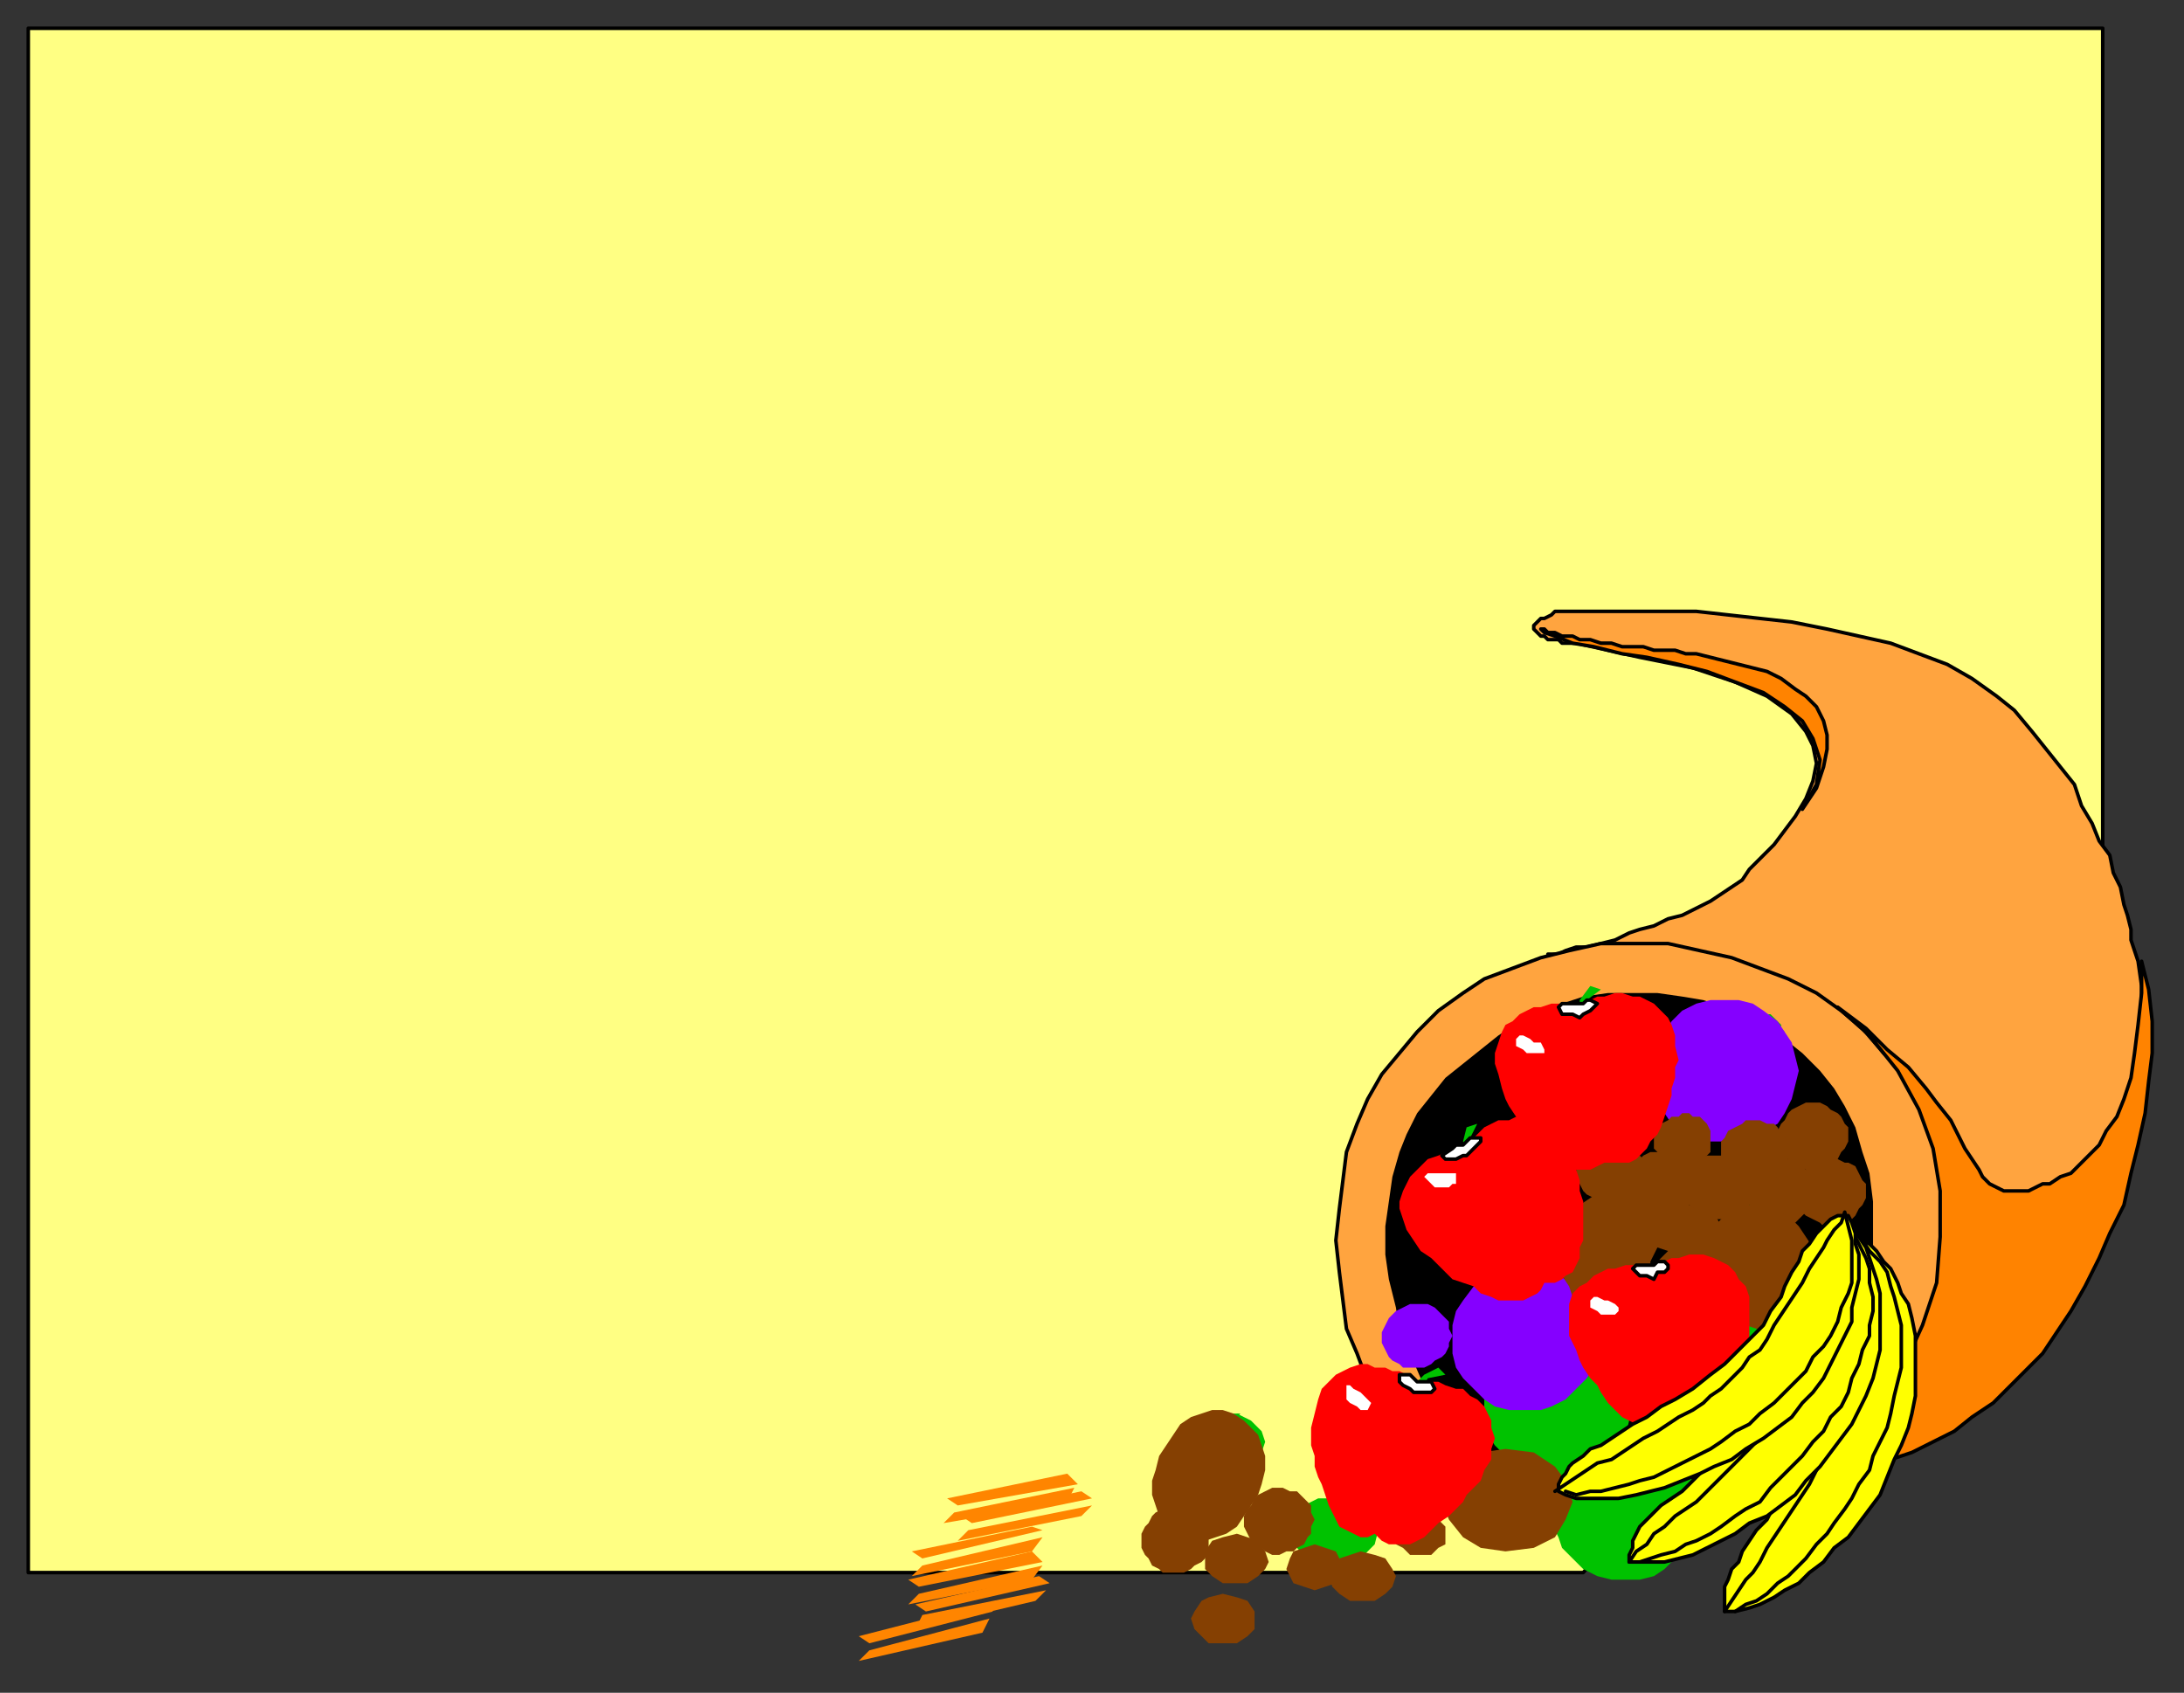 <?xml version="1.0" encoding="UTF-8" standalone="no"?>
<svg
   xmlns:dc="http://purl.org/dc/elements/1.1/"
   xmlns:cc="http://creativecommons.org/ns#"
   xmlns:rdf="http://www.w3.org/1999/02/22-rdf-syntax-ns#"
   xmlns:svg="http://www.w3.org/2000/svg"
   xmlns="http://www.w3.org/2000/svg"
   xmlns:sodipodi="http://sodipodi.sourceforge.net/DTD/sodipodi-0.dtd"
   xmlns:inkscape="http://www.inkscape.org/namespaces/inkscape"
   version="1.0"
   width="163.512mm"
   height="126.735mm"
   id="svg311"
   sodipodi:docname="BCKLC055.WMF">
  <rect width="100%" height="100%" fill="#333333" stroke="none"/>
  <sodipodi:namedview
     pagecolor="#ffffff"
     bordercolor="#666666"
     borderopacity="1"
     objecttolerance="10"
     gridtolerance="10"
     guidetolerance="10"
     inkscape:pageopacity="0"
     inkscape:pageshadow="2"
     inkscape:window-width="640"
     inkscape:window-height="480"
     id="namedview313" />
  <defs
     id="defs3">
    <pattern
       id="WMFhbasepattern"
       patternUnits="userSpaceOnUse"
       width="6"
       height="6"
       x="0"
       y="0" />
  </defs>
  <path
     style="fill:#ffff83;fill-rule:evenodd;fill-opacity:1;stroke:#000000;stroke-width:1px;stroke-linecap:round;stroke-linejoin:round;stroke-miterlimit:4;stroke-dasharray:none;stroke-opacity:1;"
     d="  M 8,8   L 595,8   L 595,277   L 448,445   L 301,445   L 8,445   L 8,8  z "
     id="path5" />
  <path
     style="fill:#ffa43f;fill-rule:evenodd;fill-opacity:1;stroke:#000000;stroke-width:1px;stroke-linecap:round;stroke-linejoin:round;stroke-miterlimit:4;stroke-dasharray:none;stroke-opacity:1;"
     d="  M 554,383   L 561,377   L 567,371   L 573,365   L 579,358   L 583,352   L 588,344   L 592,338   L 595,330   L 599,323   L 601,316   L 603,308   L 605,301   L 606,294   L 606,286   L 606,279   L 605,272   L 604,269   L 603,266   L 603,263   L 602,259   L 601,256   L 600,251   L 598,247   L 597,242   L 594,238   L 592,233   L 589,228   L 587,222   L 583,217   L 579,212   L 575,207   L 570,201   L 565,197   L 558,192   L 551,188   L 543,185   L 535,182   L 526,180   L 517,178   L 507,176   L 498,175   L 489,174   L 480,173   L 471,173   L 463,173   L 456,173   L 449,173   L 443,173   L 441,173   L 440,173   L 439,174   L 437,175   L 436,175   L 435,176   L 434,177   L 434,178   L 435,179   L 436,180   L 437,180   L 438,181   L 440,181   L 441,181   L 442,182   L 444,182   L 446,182   L 464,186   L 479,189   L 491,193   L 500,197   L 507,202   L 511,207   L 513,211   L 514,216   L 513,221   L 511,226   L 508,231   L 505,235   L 502,239   L 498,243   L 495,246   L 493,249   L 490,251   L 487,253   L 484,255   L 480,257   L 476,259   L 472,260   L 468,262   L 464,263   L 461,264   L 457,266   L 453,267   L 449,268   L 446,268   L 443,269   L 441,270   L 438,270   L 554,383  z "
     id="path7" />
  <path
     style="fill:#ffa43f;fill-rule:evenodd;fill-opacity:1;stroke:#000000;stroke-width:1px;stroke-linecap:round;stroke-linejoin:round;stroke-miterlimit:4;stroke-dasharray:none;stroke-opacity:1;"
     d="  M 463,434   L 472,434   L 481,432   L 490,430   L 498,428   L 506,424   L 514,420   L 521,415   L 527,410   L 533,404   L 539,397   L 543,390   L 547,383   L 550,376   L 553,367   L 554,359   L 554,350   L 554,342   L 553,334   L 550,326   L 547,318   L 543,311   L 539,304   L 533,298   L 527,291   L 521,286   L 514,281   L 506,277   L 498,274   L 490,271   L 481,269   L 472,267   L 463,267   L 453,267   L 444,269   L 436,271   L 428,274   L 420,277   L 414,281   L 407,286   L 401,292   L 396,298   L 391,304   L 387,311   L 384,318   L 381,326   L 380,334   L 379,342   L 378,351   L 379,360   L 380,368   L 381,376   L 384,383   L 387,391   L 391,397   L 396,404   L 401,410   L 407,415   L 414,420   L 420,424   L 428,428   L 436,431   L 444,432   L 453,434   L 463,434  z "
     id="path9" />
  <path
     style="fill:#ff8300;fill-rule:evenodd;fill-opacity:1;stroke:#000000;stroke-width:1px;stroke-linecap:round;stroke-linejoin:round;stroke-miterlimit:4;stroke-dasharray:none;stroke-opacity:1;"
     d="  M 520,285   L 529,293   L 537,303   L 543,314   L 547,325   L 549,337   L 549,350   L 548,363   L 544,375   L 539,386   L 532,398   L 523,407   L 513,416   L 501,423   L 487,429   L 471,432   L 454,433   L 455,433   L 457,432   L 459,432   L 460,431   L 462,431   L 463,430   L 464,430   L 466,429   L 474,428   L 481,427   L 488,426   L 495,425   L 502,423   L 508,422   L 515,420   L 522,418   L 528,416   L 535,413   L 541,411   L 547,408   L 553,405   L 558,401   L 564,397   L 568,393   L 573,388   L 578,383   L 582,377   L 586,371   L 590,364   L 594,356   L 597,349   L 601,341   L 603,332   L 605,324   L 607,315   L 608,306   L 609,298   L 609,289   L 608,280   L 606,272   L 606,281   L 605,290   L 604,298   L 603,305   L 601,311   L 599,316   L 596,320   L 594,324   L 591,327   L 588,330   L 586,332   L 583,333   L 580,335   L 578,335   L 576,336   L 574,337   L 570,337   L 567,337   L 565,336   L 563,335   L 561,333   L 560,331   L 558,328   L 556,325   L 554,321   L 552,317   L 548,312   L 545,308   L 540,302   L 534,297   L 528,291   L 520,285  z "
     id="path11" />
  <path
     style="fill:#ff8300;fill-rule:evenodd;fill-opacity:1;stroke:#000000;stroke-width:1px;stroke-linecap:round;stroke-linejoin:round;stroke-miterlimit:4;stroke-dasharray:none;stroke-opacity:1;"
     d="  M 436,178   L 437,179   L 440,180   L 445,182   L 451,183   L 459,185   L 466,186   L 475,188   L 483,190   L 491,193   L 499,196   L 505,200   L 510,204   L 513,209   L 515,215   L 514,222   L 510,229   L 514,223   L 516,217   L 517,212   L 517,208   L 516,204   L 514,200   L 511,197   L 508,195   L 504,192   L 500,190   L 496,189   L 492,188   L 488,187   L 484,186   L 480,185   L 477,185   L 474,184   L 471,184   L 468,184   L 465,183   L 462,183   L 459,183   L 456,182   L 453,182   L 450,181   L 447,181   L 445,180   L 442,180   L 440,179   L 438,179   L 437,178   L 436,178  z "
     id="path13" />
  <path
     style="fill:#000000;fill-rule:evenodd;fill-opacity:1;stroke:none;"
     d="  M 461,423   L 454,422   L 447,421   L 440,419   L 433,417   L 427,414   L 421,410   L 415,406   L 410,401   L 406,395   L 402,390   L 399,383   L 396,377   L 395,370   L 393,362   L 392,355   L 392,347   L 393,340   L 394,333   L 396,326   L 398,321   L 401,315   L 405,310   L 409,305   L 414,301   L 419,297   L 424,293   L 430,289   L 435,286   L 442,284   L 448,282   L 455,281   L 462,281   L 469,281   L 476,282   L 482,283   L 488,285   L 495,288   L 500,291   L 505,294   L 510,298   L 515,303   L 519,308   L 522,313   L 525,319   L 527,326   L 529,332   L 530,340   L 530,347   L 530,355   L 529,362   L 527,369   L 525,376   L 522,383   L 519,389   L 515,395   L 510,400   L 505,405   L 500,410   L 494,413   L 488,417   L 482,419   L 475,421   L 468,422   L 461,423  z "
     id="path15" />
  <path
     style="fill:none;stroke:none;"
     d="  M 574,203   L 576,205   L 578,207   L 580,210   L 581,213   L 583,216   L 584,219   L 586,222   L 587,226   L 588,229   L 589,233   L 589,236   L 590,240   L 590,244   L 590,248   L 590,252   L 590,256   L 589,260   L 589,264   L 587,268   L 586,272   L 585,276   L 583,280   L 581,284   L 578,288   L 575,292   L 572,295   L 569,299   L 565,302   L 561,306   L 556,309   L 551,312   L 546,315  "
     id="path17" />
  <path
     style="fill:none;stroke:none;"
     d="  M 586,218   L 587,220   L 589,223   L 590,226   L 592,229   L 594,233   L 595,236   L 596,240   L 598,244   L 599,247   L 600,251   L 601,256   L 601,260   L 602,264   L 602,268   L 602,273   L 602,277   L 601,282   L 600,286   L 599,291   L 598,296   L 596,300   L 594,304   L 592,309   L 589,313   L 586,318   L 583,322   L 579,326   L 575,330   L 570,334   L 565,338   L 560,342   L 553,345  "
     id="path19" />
  <path
     style="fill:none;stroke:none;"
     d="  M 459,264   L 464,263   L 469,262   L 474,261   L 479,260   L 484,260   L 489,260   L 494,260   L 499,260   L 505,260   L 510,261   L 516,261   L 522,262   L 527,264   L 534,265   L 540,267   L 546,269   L 552,271   L 559,274   L 565,278   L 570,282   L 576,286   L 581,291   L 585,296   L 589,301   L 593,306   L 595,312   L 598,318   L 599,324   L 600,331   L 600,337   L 598,343   L 596,350  "
     id="path21" />
  <path
     style="fill:none;stroke:none;"
     d="  M 531,293   L 535,292   L 539,291   L 542,289   L 546,286   L 549,284   L 552,281   L 556,278   L 559,275   L 562,271   L 564,267   L 567,263   L 569,260   L 571,255   L 573,251   L 574,247   L 575,242   L 576,238   L 576,233   L 576,229   L 575,224   L 574,219   L 572,215   L 570,211   L 568,206   L 565,202   L 561,198   L 556,194   L 551,191   L 546,187   L 539,184   L 532,180   L 524,178  "
     id="path23" />
  <path
     style="fill:none;stroke:none;"
     d="  M 509,230   L 512,226   L 515,223   L 519,219   L 523,216   L 528,213   L 533,210   L 539,208   L 545,206   L 551,205   L 557,205   L 563,205   L 568,206   L 573,207   L 577,209   L 581,211   L 583,213  "
     id="path25" />
  <path
     style="fill:none;stroke:none;"
     d="  M 499,243   L 500,241   L 502,239   L 504,238   L 506,236   L 508,234   L 511,233   L 514,231   L 518,229   L 521,228   L 524,227   L 528,226   L 532,225   L 537,224   L 541,223   L 546,223   L 551,222   L 555,222   L 560,222   L 564,222   L 568,223   L 572,223   L 576,224   L 580,225   L 583,226   L 586,227   L 588,228   L 590,230   L 592,231   L 594,233   L 595,235   L 597,237   L 597,238  "
     id="path27" />
  <path
     style="fill:none;stroke:none;"
     d="  M 485,267   L 489,266   L 494,264   L 498,262   L 503,260   L 506,257   L 510,254   L 513,251   L 516,247   L 518,244   L 520,240   L 522,236   L 523,233   L 524,228   L 524,224   L 525,220   L 524,216   L 524,212   L 523,208   L 522,204   L 520,201   L 518,198   L 515,196   L 512,193   L 508,191   L 503,189   L 498,187   L 492,186   L 485,185   L 478,184   L 469,183   L 460,182   L 450,181  "
     id="path29" />
  <path
     style="fill:none;stroke:none;"
     d="  M 436,176   L 441,175   L 446,174   L 450,174   L 454,174   L 458,174   L 462,174   L 466,175   L 471,175   L 475,175   L 480,176   L 485,176   L 490,177   L 495,178   L 500,179   L 504,180   L 509,182   L 514,183   L 519,185   L 523,186   L 527,188   L 531,190   L 535,192   L 538,195   L 541,197   L 544,199   L 546,202   L 548,205   L 550,208   L 551,211   L 551,215   L 551,218   L 551,221   L 551,224   L 551,227   L 551,230   L 551,233   L 550,238   L 549,243   L 547,248   L 545,253   L 543,257   L 540,260   L 537,264   L 533,267   L 529,270   L 525,272   L 521,274   L 516,276   L 511,278  "
     id="path31" />
  <path
     style="fill:none;stroke:none;"
     d="  M 594,232   L 596,236   L 598,239   L 599,243   L 601,247   L 602,251   L 603,256   L 604,260   L 605,265   L 605,269   L 606,274   L 606,279   L 606,284   L 606,288   L 605,293   L 604,298   L 603,303   L 602,308   L 600,313   L 599,318   L 597,322   L 594,327   L 592,332   L 589,336   L 586,341   L 583,345   L 579,349   L 575,353   L 571,357   L 566,361   L 561,364   L 556,367   L 551,370  "
     id="path33" />
  <path
     style="fill:none;stroke:none;"
     d="  M 476,258   L 480,257   L 485,256   L 490,255   L 496,255   L 501,254   L 507,254   L 512,254   L 518,254   L 524,255   L 530,255   L 536,256   L 542,257   L 547,259   L 553,260   L 558,262   L 564,265   L 569,268   L 574,271   L 579,275   L 583,279   L 588,283   L 592,287   L 595,292   L 598,297   L 601,302   L 603,307   L 604,312   L 605,317   L 605,322   L 604,326  "
     id="path35" />
  <path
     style="fill:none;stroke:none;"
     d="  M 470,265   L 477,265   L 483,265   L 490,265   L 496,266   L 502,266   L 508,267   L 514,269   L 520,270   L 525,271   L 531,273   L 536,275   L 542,278   L 547,280   L 552,283   L 558,286   L 563,290   L 568,295   L 572,300   L 576,305   L 580,310   L 584,316   L 587,323   L 589,329   L 590,336   L 591,342   L 592,349   L 591,355   L 589,362   L 587,368   L 583,373  "
     id="path37" />
  <path
     style="fill:none;stroke:none;"
     d="  M 486,269   L 493,269   L 500,270   L 507,271   L 514,273   L 520,275   L 527,277   L 533,279   L 539,282   L 544,285   L 549,288   L 554,292   L 558,297   L 562,301   L 566,306   L 570,312   L 573,318   L 576,324   L 579,330   L 581,336   L 582,343   L 583,349   L 583,356   L 583,362   L 581,369   L 579,375   L 576,382   L 572,388  "
     id="path39" />
  <path
     style="fill:none;stroke:none;"
     d="  M 495,271   L 502,272   L 509,273   L 516,275   L 522,277   L 528,280   L 534,283   L 540,286   L 545,291   L 551,296   L 555,301   L 559,307   L 563,313   L 566,319   L 569,326   L 571,333   L 572,340   L 573,347   L 573,354   L 573,362   L 571,369   L 569,376   L 566,383   L 563,390   L 558,397   L 552,404  "
     id="path41" />
  <path
     style="fill:none;stroke:none;"
     d="  M 534,413   L 539,410   L 544,406   L 548,401   L 552,396   L 555,390   L 558,383   L 560,377   L 561,369   L 562,362   L 563,355   L 563,347   L 562,340   L 561,333   L 560,327   L 557,321   L 555,315   L 551,309   L 548,304   L 543,300   L 539,295   L 534,291   L 529,286   L 524,283   L 518,280   L 512,277   L 505,274   L 499,272  "
     id="path43" />
  <path
     style="fill:none;stroke:none;"
     d="  M 608,287   L 608,291   L 608,295   L 608,298   L 608,302   L 607,305   L 607,309   L 606,313   L 605,317   L 604,321   L 602,324   L 601,328   L 599,332   L 598,335   L 596,339   L 593,343   L 591,346   L 589,350   L 586,353   L 584,357   L 581,360   L 578,364   L 575,367   L 572,370   L 569,373   L 565,376   L 562,379   L 558,382   L 554,384   L 550,387   L 546,390   L 542,392   L 538,394  "
     id="path45" />
  <path
     style="fill:none;stroke:none;"
     d="  M 608,293   L 608,297   L 608,301   L 608,304   L 608,308   L 607,312   L 606,316   L 605,320   L 604,324   L 602,328   L 600,333   L 598,337   L 596,341   L 594,345   L 591,349   L 589,354   L 586,358   L 583,362   L 580,366   L 577,369   L 574,373   L 570,377   L 567,380   L 563,384   L 559,387   L 555,390   L 551,393   L 548,396   L 544,399   L 539,401   L 535,403   L 531,405   L 526,407  "
     id="path47" />
  <path
     style="fill:none;stroke:none;"
     d="  M 601,336   L 599,343   L 596,349   L 592,355   L 588,361   L 584,367   L 580,373   L 575,378   L 570,383   L 564,388   L 558,393   L 552,397   L 545,402   L 538,405   L 531,409   L 523,413   L 515,416  "
     id="path49" />
  <path
     style="fill:none;stroke:none;"
     d="  M 490,251   L 493,249   L 496,247   L 499,245   L 502,244   L 505,242   L 508,241   L 511,240   L 514,239   L 518,238   L 521,238   L 525,237   L 529,237   L 534,236   L 538,236   L 543,236   L 549,236   L 554,237   L 560,238   L 565,239   L 570,240   L 575,241   L 580,243   L 584,245   L 588,247   L 591,249   L 595,251   L 597,253   L 600,255   L 602,258   L 603,260   L 604,262   L 605,265  "
     id="path51" />
  <path
     style="fill:none;stroke:none;"
     d="  M 479,257   L 482,256   L 485,254   L 488,253   L 492,252   L 496,250   L 501,249   L 505,248   L 510,247   L 515,247   L 520,246   L 525,246   L 530,246   L 536,246   L 542,246   L 547,247   L 553,248   L 559,250   L 565,252   L 570,254   L 576,256   L 580,259   L 585,262   L 589,265   L 593,268   L 597,272   L 600,275   L 603,279   L 605,282   L 607,285   L 608,289   L 608,292   L 609,295  "
     id="path53" />
  <path
     style="fill:none;stroke:none;"
     d="  M 448,171   L 448,171   L 448,172   L 447,172   L 447,173   L 447,173   L 446,174   L 446,175   L 446,175   L 445,176   L 445,177   L 445,177   L 445,178   L 445,178   L 445,178   L 445,179   L 445,180   L 445,180  "
     id="path55" />
  <path
     style="fill:none;stroke:none;"
     d="  M 459,171   L 458,172   L 457,173   L 457,175   L 456,176   L 456,178   L 455,179   L 455,181   L 455,182  "
     id="path57" />
  <path
     style="fill:none;stroke:none;"
     d="  M 469,171   L 468,173   L 467,174   L 467,176   L 466,177   L 466,179   L 465,181   L 465,182   L 465,184  "
     id="path59" />
  <path
     style="fill:none;stroke:none;"
     d="  M 481,172   L 479,173   L 478,174   L 477,176   L 476,178   L 475,180   L 474,182   L 474,184   L 475,186  "
     id="path61" />
  <path
     style="fill:none;stroke:none;"
     d="  M 484,189   L 484,188   L 484,187   L 484,186   L 484,185   L 484,183   L 485,182   L 485,181   L 486,179   L 486,178   L 487,177   L 488,176   L 488,175   L 490,173   L 491,173   L 492,173  "
     id="path63" />
  <path
     style="fill:none;stroke:none;"
     d="  M 495,193   L 495,191   L 495,190   L 495,189   L 495,187   L 496,185   L 497,184   L 498,182   L 499,181   L 500,179   L 501,178   L 502,177   L 504,176   L 505,175   L 506,175   L 508,175  "
     id="path65" />
  <path
     style="fill:none;stroke:none;"
     d="  M 506,199   L 506,197   L 505,195   L 505,193   L 506,191   L 506,189   L 507,187   L 509,186   L 510,184   L 512,182   L 514,181   L 515,180   L 517,179   L 519,178   L 521,178   L 523,178   L 524,178  "
     id="path67" />
  <path
     style="fill:none;stroke:none;"
     d="  M 513,207   L 513,204   L 514,201   L 514,198   L 515,196   L 517,194   L 519,192   L 521,190   L 524,188   L 526,186   L 529,185   L 531,184   L 534,183   L 537,183   L 539,183   L 542,183   L 544,184  "
     id="path69" />
  <path
     style="fill:none;stroke:none;"
     d="  M 515,217   L 515,214   L 516,211   L 518,208   L 520,205   L 523,203   L 526,200   L 529,198   L 534,196   L 538,194   L 542,192   L 546,191   L 551,191   L 555,191   L 559,192   L 563,193   L 566,195  "
     id="path71" />
  <path
     style="fill:none;stroke:none;"
     d="  M 443,284   L 442,284   L 442,283   L 442,283   L 442,282   L 441,282   L 441,281   L 441,281   L 441,280   L 440,280   L 440,279   L 440,279   L 440,278   L 440,277   L 439,277   L 439,276   L 439,276   L 439,275   L 439,275   L 439,274   L 439,273   L 439,273   L 439,272   L 439,272   L 439,271   L 439,271   L 439,270   L 439,270   L 439,269   L 439,269  "
     id="path73" />
  <path
     style="fill:none;stroke:none;"
     d="  M 453,282   L 453,282   L 452,281   L 452,281   L 452,280   L 451,280   L 451,279   L 451,279   L 451,278   L 451,278   L 451,277   L 450,277   L 450,276   L 450,275   L 450,275   L 450,274   L 450,274   L 450,273   L 450,272   L 450,272   L 450,271   L 450,271   L 450,270   L 451,269   L 451,269   L 451,268   L 451,268   L 451,267   L 452,267   L 452,267  "
     id="path75" />
  <path
     style="fill:none;stroke:none;"
     d="  M 465,282   L 464,281   L 464,281   L 463,280   L 463,280   L 463,279   L 463,279   L 463,278   L 463,278   L 463,277   L 463,276   L 463,276   L 463,275   L 463,274   L 463,274   L 463,273   L 463,273   L 463,272   L 463,271   L 463,271   L 464,270   L 464,270   L 464,269   L 464,269   L 465,268   L 465,268   L 465,267   L 465,267   L 466,266   L 467,266  "
     id="path77" />
  <path
     style="fill:none;stroke:none;"
     d="  M 393,301   L 393,301   L 393,302   L 393,302   L 393,303   L 394,303   L 394,304   L 394,304   L 395,305   L 395,305   L 395,306   L 396,306   L 396,307   L 397,307   L 397,307   L 398,308   L 398,308   L 399,308   L 400,309   L 400,309   L 401,309   L 401,310   L 402,310   L 402,310   L 403,310   L 403,310   L 404,311   L 404,311   L 405,311   L 405,311   L 406,310  "
     id="path79" />
  <path
     style="fill:none;stroke:none;"
     d="  M 403,288   L 403,289   L 403,290   L 403,290   L 403,291   L 403,291   L 404,292   L 404,292   L 404,293   L 404,294   L 405,294   L 405,295   L 405,295   L 406,296   L 406,296   L 407,297   L 407,297   L 408,298   L 408,298   L 409,299   L 409,299   L 410,300   L 410,300   L 411,300   L 411,300   L 412,301   L 412,301   L 413,301   L 413,301   L 414,301   L 414,301  "
     id="path81" />
  <path
     style="fill:none;stroke:none;"
     d="  M 414,280   L 414,281   L 414,281   L 414,282   L 414,282   L 415,283   L 415,283   L 415,284   L 415,284   L 416,285   L 416,285   L 416,286   L 417,287   L 417,287   L 417,288   L 418,288   L 418,289   L 419,289   L 419,290   L 420,290   L 420,291   L 420,291   L 421,292   L 421,292   L 422,293   L 422,293   L 422,293   L 423,293   L 424,294   L 424,294  "
     id="path83" />
  <path
     style="fill:none;stroke:none;"
     d="  M 428,273   L 427,273   L 427,274   L 427,274   L 427,275   L 427,275   L 427,276   L 427,276   L 427,277   L 428,277   L 428,278   L 428,279   L 428,279   L 428,280   L 429,280   L 429,281   L 429,281   L 430,282   L 430,283   L 430,283   L 431,284   L 431,284   L 431,285   L 432,285   L 432,286   L 432,286   L 433,286   L 433,287   L 434,288  "
     id="path85" />
  <path
     style="fill:none;stroke:none;"
     d="  M 387,311   L 387,312   L 387,312   L 387,313   L 387,314   L 388,314   L 388,315   L 388,315   L 389,315   L 389,316   L 390,316   L 390,317   L 391,317   L 391,317   L 392,318   L 392,318   L 393,318   L 393,319   L 394,319   L 395,319   L 395,319   L 396,319   L 396,319   L 397,319   L 398,319   L 398,319   L 399,319   L 399,319   L 400,319   L 400,319   L 400,319  "
     id="path87" />
  <path
     style="fill:none;stroke:none;"
     d="  M 383,321   L 383,322   L 383,322   L 383,323   L 384,323   L 384,324   L 384,324   L 385,324   L 385,325   L 386,325   L 386,326   L 387,326   L 387,326   L 388,326   L 388,327   L 389,327   L 389,327   L 390,327   L 390,327   L 391,327   L 392,327   L 392,327   L 393,327   L 393,327   L 394,327   L 394,327   L 395,327   L 395,327   L 396,327   L 396,327   L 397,326  "
     id="path89" />
  <path
     style="fill:none;stroke:none;"
     d="  M 380,331   L 380,333   L 381,333   L 381,333   L 381,334   L 382,335   L 382,335   L 383,335   L 383,335   L 384,335   L 384,336   L 385,336   L 386,336   L 386,336   L 387,336   L 387,336   L 388,336   L 389,336   L 389,336   L 390,336   L 390,336   L 391,336   L 391,336   L 392,336   L 392,336   L 393,336   L 393,335   L 394,335  "
     id="path91" />
  <path
     style="fill:none;stroke:none;"
     d="  M 379,341   L 379,342   L 379,342   L 380,343   L 380,343   L 381,343   L 381,344   L 382,344   L 382,344   L 383,344   L 383,344   L 384,344   L 384,344   L 385,345   L 385,345   L 386,345   L 386,345   L 387,345   L 387,344   L 388,344   L 388,344   L 389,344   L 390,344   L 390,344   L 391,344   L 391,344   L 392,344   L 392,343   L 393,343  "
     id="path93" />
  <path
     style="fill:none;stroke:none;"
     d="  M 378,351   L 379,352   L 379,352   L 380,353   L 380,353   L 381,353   L 381,353   L 382,353   L 382,353   L 383,353   L 383,353   L 384,353   L 384,353   L 385,353   L 385,353   L 386,353   L 387,353   L 387,353   L 388,353   L 388,353   L 389,352   L 389,352   L 390,352   L 391,352   L 391,352   L 392,352   L 392,352   L 393,351  "
     id="path95" />
  <path
     style="fill:none;stroke:none;"
     d="  M 379,361   L 380,361   L 380,361   L 381,361   L 381,361   L 382,361   L 382,361   L 382,361   L 383,361   L 383,361   L 384,361   L 385,361   L 385,361   L 386,361   L 386,361   L 387,361   L 387,361   L 388,361   L 388,361   L 389,361   L 389,361   L 390,361   L 390,361   L 391,361   L 391,361   L 392,360   L 392,360   L 393,360   L 393,360   L 394,360  "
     id="path97" />
  <path
     style="fill:none;stroke:none;"
     d="  M 524,314   L 524,313   L 525,313   L 525,312   L 526,312   L 526,311   L 527,311   L 527,311   L 528,310   L 529,310   L 529,309   L 530,309   L 531,309   L 531,308   L 532,308   L 533,308   L 533,308   L 534,307   L 535,307   L 535,307   L 536,307   L 537,306   L 537,306   L 538,306   L 538,306   L 539,306   L 539,306   L 540,305   L 540,305  "
     id="path99" />
  <path
     style="fill:none;stroke:none;"
     d="  M 529,325   L 530,325   L 531,325   L 531,325   L 532,325   L 533,324   L 533,324   L 534,324   L 535,324   L 535,324   L 536,324   L 537,323   L 537,323   L 538,323   L 539,323   L 540,323   L 540,322   L 541,322   L 542,322   L 542,322   L 543,322   L 543,321   L 544,321   L 545,321   L 545,321   L 546,321   L 546,320   L 547,320   L 547,320   L 547,320   L 548,320  "
     id="path101" />
  <path
     style="fill:none;stroke:none;"
     d="  M 531,337   L 533,337   L 533,337   L 534,337   L 535,337   L 535,337   L 536,337   L 536,337   L 537,337   L 538,337   L 539,337   L 539,337   L 540,337   L 541,337   L 541,337   L 542,337   L 543,337   L 543,336   L 544,336   L 545,336   L 545,336   L 546,336   L 547,336   L 547,335   L 548,335   L 549,335   L 550,335   L 550,335   L 551,334   L 551,334   L 552,334   L 553,333  "
     id="path103" />
  <path
     style="fill:none;stroke:none;"
     d="  M 532,350   L 533,351   L 534,351   L 534,351   L 535,351   L 535,352   L 536,352   L 537,352   L 537,352   L 538,352   L 539,352   L 540,352   L 541,353   L 542,353   L 542,353   L 543,353   L 544,353   L 545,353   L 546,353   L 546,353   L 547,352   L 548,352   L 549,352   L 550,352   L 550,352   L 551,352   L 552,351   L 552,351   L 553,351   L 554,350   L 554,350  "
     id="path105" />
  <path
     style="fill:none;stroke:none;"
     d="  M 530,362   L 531,363   L 532,363   L 532,364   L 533,364   L 534,364   L 535,364   L 535,365   L 536,365   L 537,365   L 538,365   L 539,366   L 539,366   L 540,366   L 541,366   L 542,366   L 543,367   L 543,367   L 544,367   L 545,367   L 546,367   L 546,367   L 547,367   L 548,367   L 548,367   L 549,367   L 550,367   L 550,366   L 551,366   L 551,366   L 552,366   L 552,366  "
     id="path107" />
  <path
     style="fill:none;stroke:none;"
     d="  M 527,375   L 528,376   L 528,376   L 529,376   L 529,377   L 530,377   L 531,378   L 531,378   L 532,379   L 533,379   L 533,379   L 534,380   L 535,380   L 535,381   L 536,381   L 537,381   L 538,381   L 538,382   L 539,382   L 540,382   L 541,382   L 541,382   L 542,382   L 543,383   L 543,383   L 544,383   L 545,382   L 545,382   L 546,382   L 546,382   L 547,382  "
     id="path109" />
  <path
     style="fill:none;stroke:none;"
     d="  M 522,386   L 522,387   L 522,388   L 522,388   L 523,389   L 523,390   L 524,390   L 524,391   L 525,391   L 525,392   L 526,392   L 526,393   L 527,393   L 528,394   L 528,394   L 529,395   L 530,395   L 531,395   L 531,396   L 532,396   L 533,396   L 534,396   L 534,397   L 535,397   L 536,397   L 536,397   L 537,396   L 537,396   L 538,396   L 539,396   L 539,395  "
     id="path111" />
  <path
     style="fill:none;stroke:none;"
     d="  M 516,395   L 516,396   L 516,397   L 516,397   L 517,398   L 517,398   L 517,399   L 518,399   L 518,400   L 519,401   L 519,401   L 520,402   L 520,402   L 521,403   L 522,403   L 522,404   L 523,404   L 524,404   L 524,405   L 525,405   L 525,405   L 526,405   L 526,406   L 527,406   L 528,406   L 528,406   L 529,406   L 529,406   L 529,406   L 530,405  "
     id="path113" />
  <path
     style="fill:none;stroke:none;"
     d="  M 507,405   L 507,406   L 506,406   L 506,407   L 506,407   L 506,408   L 507,408   L 507,409   L 507,409   L 507,410   L 508,410   L 508,411   L 508,411   L 509,412   L 509,412   L 510,413   L 510,413   L 511,414   L 511,414   L 512,414   L 512,415   L 513,415   L 514,415   L 514,416   L 515,416   L 515,416   L 516,416   L 516,416   L 517,416   L 517,416   L 518,416  "
     id="path115" />
  <path
     style="fill:none;stroke:none;"
     d="  M 500,411   L 499,412   L 498,413   L 498,413   L 498,414   L 498,414   L 498,415   L 498,415   L 498,416   L 498,416   L 499,417   L 499,417   L 499,418   L 499,418   L 500,419   L 500,419   L 501,420   L 501,420   L 501,421   L 502,421   L 502,421   L 503,422   L 503,422   L 504,422   L 504,422   L 504,423   L 505,423   L 506,423   L 506,423  "
     id="path117" />
  <path
     style="fill:none;stroke:none;"
     d="  M 491,417   L 490,417   L 490,418   L 490,418   L 489,419   L 489,420   L 489,420   L 489,420   L 490,421   L 490,422   L 490,422   L 490,422   L 490,423   L 490,423   L 490,424   L 491,424   L 491,425   L 491,425   L 492,426   L 492,426   L 493,427   L 494,427   L 494,427   L 495,427  "
     id="path119" />
  <path
     style="fill:none;stroke:none;"
     d="  M 476,282   L 476,281   L 476,281   L 475,280   L 475,280   L 475,280   L 475,279   L 475,279   L 475,278   L 475,278   L 475,277   L 475,277   L 476,276   L 476,276   L 476,275   L 476,274   L 476,274   L 476,273   L 477,273   L 477,272   L 477,272   L 477,271   L 478,271   L 478,270   L 478,270   L 479,269   L 479,269   L 480,269   L 480,268   L 481,268  "
     id="path121" />
  <path
     style="fill:none;stroke:none;"
     d="  M 488,285   L 487,284   L 487,284   L 487,283   L 487,283   L 488,282   L 488,281   L 488,281   L 488,280   L 488,280   L 488,280   L 488,279   L 489,278   L 489,278   L 489,277   L 489,277   L 489,276   L 490,276   L 490,275   L 490,275   L 491,274   L 491,274   L 491,274   L 492,273   L 493,272   L 493,272   L 494,272   L 495,271  "
     id="path123" />
  <path
     style="fill:none;stroke:none;"
     d="  M 498,289   L 498,288   L 498,288   L 498,287   L 498,287   L 498,286   L 499,285   L 499,285   L 499,284   L 499,284   L 500,283   L 500,283   L 501,282   L 501,282   L 501,281   L 502,281   L 502,280   L 503,280   L 503,280   L 504,279   L 504,279   L 504,278   L 505,278   L 505,278   L 506,277   L 507,277   L 507,277  "
     id="path125" />
  <path
     style="fill:none;stroke:none;"
     d="  M 508,296   L 508,295   L 508,294   L 509,294   L 509,293   L 509,293   L 510,292   L 510,292   L 510,291   L 511,291   L 511,290   L 511,290   L 512,290   L 512,289   L 512,289   L 513,288   L 513,288   L 513,287   L 514,287   L 514,287   L 515,286   L 515,286   L 515,286   L 516,285   L 517,285   L 517,285   L 518,284   L 518,284   L 518,284   L 519,284  "
     id="path127" />
  <path
     style="fill:none;stroke:none;"
     d="  M 517,304   L 518,303   L 518,303   L 519,302   L 519,302   L 519,301   L 520,301   L 520,301   L 521,300   L 521,300   L 522,300   L 522,299   L 523,299   L 523,299   L 524,298   L 524,298   L 525,298   L 525,297   L 526,297   L 527,297   L 527,297   L 528,296   L 528,296   L 529,296   L 529,296   L 530,296   L 530,296   L 531,295   L 531,295   L 532,295  "
     id="path129" />
  <path
     style="fill:none;stroke:none;"
     d="  M 381,371   L 381,371   L 382,371   L 382,371   L 383,371   L 383,371   L 384,371   L 384,371   L 385,371   L 385,371   L 386,371   L 386,370   L 387,370   L 387,370   L 388,370   L 389,370   L 389,370   L 390,370   L 390,370   L 391,370   L 391,369   L 392,369   L 392,369   L 393,369   L 393,369   L 394,369   L 394,369   L 395,368   L 395,368  "
     id="path131" />
  <path
     style="fill:none;stroke:none;"
     d="  M 383,381   L 384,381   L 385,380   L 385,380   L 386,380   L 386,380   L 387,380   L 387,379   L 388,379   L 388,379   L 389,379   L 389,379   L 390,379   L 390,378   L 391,378   L 391,378   L 392,378   L 392,378   L 393,378   L 393,378   L 394,377   L 394,377   L 395,377   L 395,377   L 396,377   L 396,377   L 397,376  "
     id="path133" />
  <path
     style="fill:none;stroke:none;"
     d="  M 387,389   L 388,388   L 388,388   L 389,388   L 389,387   L 390,387   L 390,387   L 391,387   L 391,386   L 392,386   L 392,386   L 393,386   L 393,386   L 394,385   L 394,385   L 394,385   L 395,385   L 395,384   L 396,384   L 396,384   L 397,384   L 397,384   L 398,384   L 398,383   L 399,383   L 399,383  "
     id="path135" />
  <path
     style="fill:#00c200;fill-rule:evenodd;fill-opacity:1;stroke:none;"
     d="  M 440,418   L 444,418   L 448,416   L 452,415   L 455,412   L 458,409   L 460,406   L 461,402   L 461,398   L 461,394   L 460,390   L 458,386   L 455,383   L 452,381   L 448,379   L 444,378   L 440,377   L 436,378   L 432,379   L 429,381   L 426,383   L 423,386   L 421,390   L 420,394   L 420,398   L 420,402   L 421,406   L 423,409   L 426,412   L 429,415   L 432,416   L 436,418   L 440,418  z "
     id="path137" />
  <path
     style="fill:#00c200;fill-rule:evenodd;fill-opacity:1;stroke:none;"
     d="  M 460,447   L 464,447   L 468,446   L 471,444   L 474,441   L 477,438   L 479,435   L 480,431   L 481,427   L 480,423   L 479,419   L 477,416   L 474,412   L 471,410   L 468,408   L 464,407   L 460,406   L 456,407   L 452,408   L 448,410   L 445,412   L 442,416   L 441,419   L 439,423   L 439,427   L 439,431   L 441,435   L 442,438   L 445,441   L 448,444   L 452,446   L 456,447   L 460,447  z "
     id="path139" />
  <path
     style="fill:#00c200;fill-rule:evenodd;fill-opacity:1;stroke:none;"
     d="  M 498,377   L 497,372   L 495,369   L 493,366   L 489,363   L 486,361   L 482,360   L 478,360   L 474,360   L 470,361   L 466,363   L 463,366   L 461,369   L 459,372   L 458,376   L 457,380   L 458,384   L 459,388   L 461,391   L 463,394   L 466,397   L 467,397   L 468,398   L 469,398   L 470,398   L 471,398   L 474,397   L 476,396   L 478,395   L 479,394   L 481,393   L 483,392   L 485,390   L 487,389   L 489,387   L 491,386   L 493,384   L 494,383   L 496,381   L 497,379   L 498,377  z "
     id="path141" />
  <path
     style="fill:#00c200;fill-rule:evenodd;fill-opacity:1;stroke:none;"
     d="  M 378,424   L 382,424   L 386,426   L 389,429   L 390,433   L 389,437   L 386,440   L 382,442   L 378,442   L 373,442   L 369,440   L 366,437   L 365,433   L 366,429   L 369,426   L 373,424   L 378,424  z "
     id="path143" />
  <path
     style="fill:#00c200;fill-rule:evenodd;fill-opacity:1;stroke:none;"
     d="  M 350,400   L 350,402   L 349,404   L 349,406   L 350,408   L 353,409   L 354,410   L 355,412   L 356,415   L 357,411   L 358,408   L 357,405   L 355,403   L 354,402   L 352,401   L 350,400  z "
     id="path145" />
  <path
     style="fill:#00c200;fill-rule:evenodd;fill-opacity:1;stroke:none;"
     d="  M 351,400   L 350,401   L 350,403   L 349,405   L 346,407   L 344,408   L 343,409   L 342,410   L 340,412   L 338,409   L 338,407   L 338,406   L 338,404   L 339,403   L 341,402   L 342,401   L 344,400   L 346,400   L 348,400   L 351,400  z "
     id="path147" />
  <path
     style="fill:#00c200;fill-rule:evenodd;fill-opacity:1;stroke:none;"
     d="  M 401,391   L 403,389   L 407,387   L 409,389   L 404,390   L 403,392   L 401,391  z "
     id="path149" />
  <path
     style="fill:#00c200;fill-rule:evenodd;fill-opacity:1;stroke:none;"
     d="  M 493,342   L 494,343   L 495,345   L 495,347   L 493,349   L 491,350   L 489,351   L 488,353   L 487,356   L 486,352   L 486,349   L 487,346   L 489,344   L 490,343   L 492,342   L 493,342  z "
     id="path151" />
  <path
     style="fill:#00c200;fill-rule:evenodd;fill-opacity:1;stroke:none;"
     d="  M 493,341   L 493,343   L 493,344   L 495,346   L 498,348   L 499,349   L 501,350   L 502,351   L 504,354   L 505,350   L 506,348   L 506,347   L 505,345   L 504,344   L 503,343   L 501,342   L 500,341   L 498,341   L 496,341   L 493,341  z "
     id="path153" />
  <path
     style="fill:#00c200;fill-rule:evenodd;fill-opacity:1;stroke:none;"
     d="  M 447,285   L 447,283   L 450,279   L 453,280   L 449,283   L 448,285   L 447,285  z "
     id="path155" />
  <path
     style="fill:#00c200;fill-rule:evenodd;fill-opacity:1;stroke:none;"
     d="  M 497,286   L 498,287   L 499,289   L 500,291   L 501,292   L 502,294   L 502,295   L 502,296   L 502,297   L 502,298   L 501,299   L 501,300   L 502,299   L 503,298   L 504,297   L 504,296   L 505,295   L 505,294   L 505,292   L 504,291   L 504,290   L 503,289   L 502,288   L 501,287   L 500,287   L 499,287   L 498,286   L 497,286  z "
     id="path157" />
  <path
     style="fill:#00c200;fill-rule:evenodd;fill-opacity:1;stroke:none;"
     d="  M 415,325   L 414,323   L 415,319   L 418,318   L 416,322   L 416,325   L 415,325  z "
     id="path159" />
  <path
     style="fill:#00c200;fill-rule:evenodd;fill-opacity:1;stroke:none;"
     d="  M 466,335   L 465,338   L 464,339   L 464,341   L 466,343   L 468,344   L 470,345   L 470,347   L 471,350   L 473,346   L 473,343   L 472,340   L 470,339   L 469,337   L 467,336   L 466,335  z "
     id="path161" />
  <path
     style="fill:#00c200;fill-rule:evenodd;fill-opacity:1;stroke:none;"
     d="  M 466,335   L 466,337   L 465,339   L 464,340   L 461,342   L 460,343   L 458,344   L 457,345   L 455,347   L 454,344   L 453,343   L 453,341   L 454,339   L 455,338   L 456,337   L 458,336   L 459,335   L 461,335   L 463,335   L 466,335  z "
     id="path163" />
  <path
     style="fill:#8500ff;fill-rule:evenodd;fill-opacity:1;stroke:none;"
     d="  M 431,399   L 436,399   L 439,398   L 443,396   L 446,393   L 449,390   L 451,387   L 452,383   L 452,379   L 452,375   L 451,371   L 449,368   L 446,364   L 443,362   L 439,360   L 436,359   L 431,359   L 427,359   L 423,360   L 420,362   L 417,364   L 414,368   L 412,371   L 411,375   L 411,379   L 411,383   L 412,387   L 414,390   L 417,393   L 420,396   L 423,398   L 427,399   L 431,399  z "
     id="path165" />
  <path
     style="fill:#8500ff;fill-rule:evenodd;fill-opacity:1;stroke:none;"
     d="  M 488,323   L 492,323   L 496,322   L 499,320   L 503,318   L 505,315   L 507,311   L 508,307   L 509,303   L 508,299   L 507,295   L 505,292   L 503,289   L 499,286   L 496,284   L 492,283   L 488,283   L 484,283   L 480,284   L 476,286   L 473,289   L 471,292   L 469,295   L 467,299   L 467,303   L 467,307   L 469,311   L 471,315   L 473,318   L 476,320   L 480,322   L 484,323   L 488,323  z "
     id="path167" />
  <path
     style="fill:#854002;fill-rule:evenodd;fill-opacity:1;stroke:none;"
     d="  M 426,410   L 434,411   L 440,415   L 443,419   L 445,425   L 443,430   L 440,435   L 434,438   L 426,439   L 419,438   L 414,435   L 410,430   L 408,425   L 410,419   L 414,415   L 419,411   L 426,410  z "
     id="path169" />
  <path
     style="fill:#854002;fill-rule:evenodd;fill-opacity:1;stroke:none;"
     d="  M 402,429   L 405,429   L 407,430   L 409,432   L 409,434   L 409,437   L 407,438   L 405,440   L 402,440   L 399,440   L 397,438   L 395,437   L 395,434   L 395,432   L 397,430   L 399,429   L 402,429  z "
     id="path171" />
  <path
     style="fill:#854002;fill-rule:evenodd;fill-opacity:1;stroke:none;"
     d="  M 473,316   L 475,316   L 476,315   L 478,315   L 479,316   L 481,316   L 482,317   L 483,318   L 484,320   L 484,321   L 484,323   L 484,324   L 484,326   L 483,327   L 482,328   L 481,329   L 480,330   L 478,331   L 476,331   L 475,331   L 473,330   L 472,330   L 471,329   L 470,328   L 469,326   L 468,325   L 468,323   L 468,322   L 469,320   L 469,319   L 470,318   L 472,317   L 473,316  z "
     id="path173" />
  <path
     style="fill:#854002;fill-rule:evenodd;fill-opacity:1;stroke:none;"
     d="  M 474,326   L 473,326   L 471,325   L 469,326   L 467,326   L 465,327   L 464,328   L 463,329   L 462,331   L 461,333   L 461,335   L 461,336   L 462,338   L 463,340   L 463,341   L 465,342   L 467,343   L 469,344   L 471,344   L 472,344   L 474,343   L 476,343   L 477,342   L 479,340   L 480,339   L 480,337   L 480,335   L 480,333   L 480,332   L 479,330   L 478,329   L 476,327   L 474,326  z "
     id="path175" />
  <path
     style="fill:#854002;fill-rule:evenodd;fill-opacity:1;stroke:none;"
     d="  M 460,323   L 458,323   L 456,322   L 454,323   L 452,323   L 451,324   L 449,325   L 448,326   L 447,328   L 446,330   L 446,331   L 446,333   L 447,335   L 448,337   L 449,338   L 451,339   L 452,340   L 454,341   L 456,341   L 458,341   L 460,341   L 461,340   L 463,339   L 464,337   L 465,336   L 466,334   L 466,332   L 466,330   L 465,328   L 464,327   L 463,325   L 462,324   L 460,323  z "
     id="path177" />
  <path
     style="fill:#854002;fill-rule:evenodd;fill-opacity:1;stroke:none;"
     d="  M 482,342   L 480,341   L 478,341   L 476,341   L 474,342   L 473,343   L 471,343   L 470,345   L 469,346   L 468,348   L 468,350   L 468,352   L 469,354   L 470,355   L 471,357   L 472,358   L 474,359   L 476,360   L 478,360   L 480,360   L 482,359   L 483,358   L 485,357   L 486,356   L 487,354   L 487,352   L 488,351   L 487,349   L 487,347   L 486,345   L 485,344   L 483,343   L 482,342  z "
     id="path179" />
  <path
     style="fill:#854002;fill-rule:evenodd;fill-opacity:1;stroke:none;"
     d="  M 500,329   L 502,328   L 504,328   L 505,328   L 507,328   L 509,329   L 510,330   L 512,332   L 513,333   L 513,335   L 513,337   L 513,339   L 513,341   L 512,342   L 511,343   L 509,345   L 508,346   L 506,346   L 504,347   L 502,346   L 500,346   L 499,345   L 497,344   L 496,343   L 495,341   L 494,339   L 494,338   L 494,336   L 495,334   L 496,332   L 497,331   L 498,330   L 500,329  z "
     id="path181" />
  <path
     style="fill:#854002;fill-rule:evenodd;fill-opacity:1;stroke:none;"
     d="  M 514,329   L 516,328   L 518,328   L 520,328   L 522,329   L 523,329   L 525,330   L 526,332   L 527,334   L 528,335   L 528,337   L 528,339   L 527,341   L 526,342   L 525,344   L 524,345   L 522,346   L 520,346   L 518,347   L 516,347   L 515,346   L 513,345   L 511,344   L 510,343   L 509,341   L 509,340   L 508,338   L 509,336   L 509,334   L 510,333   L 511,331   L 513,330   L 514,329  z "
     id="path183" />
  <path
     style="fill:#854002;fill-rule:evenodd;fill-opacity:1;stroke:none;"
     d="  M 509,313   L 511,312   L 513,312   L 515,312   L 517,313   L 518,314   L 520,315   L 521,316   L 522,318   L 523,319   L 523,321   L 523,323   L 522,325   L 521,326   L 520,328   L 519,329   L 517,330   L 515,331   L 513,331   L 511,331   L 509,330   L 508,330   L 506,328   L 505,327   L 504,325   L 504,324   L 503,322   L 503,320   L 504,318   L 505,317   L 506,315   L 507,314   L 509,313  z "
     id="path185" />
  <path
     style="fill:#854002;fill-rule:evenodd;fill-opacity:1;stroke:none;"
     d="  M 493,318   L 494,317   L 496,317   L 498,317   L 500,318   L 502,318   L 503,319   L 504,321   L 505,322   L 506,324   L 506,326   L 506,328   L 505,330   L 505,331   L 504,332   L 502,334   L 500,335   L 498,335   L 497,336   L 495,335   L 493,335   L 491,334   L 490,333   L 488,332   L 487,330   L 487,328   L 487,326   L 487,325   L 487,323   L 488,322   L 489,320   L 491,319   L 493,318  z "
     id="path187" />
  <path
     style="fill:#854002;fill-rule:evenodd;fill-opacity:1;stroke:none;"
     d="  M 490,328   L 488,327   L 487,327   L 485,327   L 483,327   L 481,328   L 480,329   L 479,330   L 478,332   L 477,334   L 477,336   L 477,338   L 478,339   L 478,341   L 480,342   L 481,343   L 483,344   L 484,345   L 486,345   L 488,345   L 490,345   L 492,344   L 493,343   L 495,342   L 495,340   L 496,338   L 496,336   L 496,335   L 496,333   L 495,331   L 494,330   L 492,328   L 490,328  z "
     id="path189" />
  <path
     style="fill:#854002;fill-rule:evenodd;fill-opacity:1;stroke:none;"
     d="  M 335,435   L 338,436   L 341,436   L 344,435   L 347,434   L 350,432   L 352,429   L 354,426   L 356,423   L 357,420   L 358,416   L 358,412   L 357,409   L 356,406   L 354,404   L 352,402   L 349,400   L 346,399   L 343,399   L 340,400   L 337,401   L 334,403   L 332,406   L 330,409   L 328,412   L 327,416   L 326,419   L 326,423   L 327,426   L 328,429   L 330,431   L 332,433   L 335,435  z "
     id="path191" />
  <path
     style="fill:#854002;fill-rule:evenodd;fill-opacity:1;stroke:none;"
     d="  M 385,439   L 389,440   L 392,441   L 394,444   L 395,446   L 394,449   L 392,451   L 389,453   L 385,453   L 382,453   L 379,451   L 377,449   L 376,446   L 377,444   L 379,441   L 382,440   L 385,439  z "
     id="path193" />
  <path
     style="fill:#854002;fill-rule:evenodd;fill-opacity:1;stroke:none;"
     d="  M 346,451   L 350,452   L 353,453   L 355,456   L 355,458   L 355,461   L 353,463   L 350,465   L 346,465   L 342,465   L 340,463   L 338,461   L 337,458   L 338,456   L 340,453   L 342,452   L 346,451  z "
     id="path195" />
  <path
     style="fill:#854002;fill-rule:evenodd;fill-opacity:1;stroke:none;"
     d="  M 350,434   L 353,435   L 356,436   L 358,439   L 359,442   L 358,444   L 356,446   L 353,448   L 350,448   L 346,448   L 343,446   L 341,444   L 341,442   L 341,439   L 343,436   L 346,435   L 350,434  z "
     id="path197" />
  <path
     style="fill:#854002;fill-rule:evenodd;fill-opacity:1;stroke:none;"
     d="  M 329,427   L 331,427   L 333,426   L 335,426   L 336,427   L 338,428   L 339,429   L 341,430   L 342,432   L 342,433   L 342,435   L 342,437   L 342,439   L 341,441   L 340,442   L 338,443   L 337,444   L 335,445   L 333,445   L 331,445   L 329,445   L 328,444   L 326,443   L 325,441   L 324,440   L 323,438   L 323,436   L 323,434   L 324,432   L 325,431   L 326,429   L 327,428   L 329,427  z "
     id="path199" />
  <path
     style="fill:#854002;fill-rule:evenodd;fill-opacity:1;stroke:none;"
     d="  M 358,422   L 360,421   L 362,421   L 363,421   L 365,422   L 367,422   L 368,423   L 370,425   L 371,426   L 371,428   L 372,430   L 371,432   L 371,434   L 370,435   L 369,437   L 367,438   L 366,439   L 364,439   L 362,440   L 360,440   L 358,439   L 357,438   L 355,437   L 354,436   L 353,434   L 352,432   L 352,431   L 352,429   L 353,427   L 354,426   L 355,424   L 356,423   L 358,422  z "
     id="path201" />
  <path
     style="fill:#854002;fill-rule:evenodd;fill-opacity:1;stroke:none;"
     d="  M 372,437   L 375,438   L 378,439   L 379,441   L 380,444   L 379,446   L 378,448   L 375,449   L 372,450   L 369,449   L 366,448   L 365,446   L 364,444   L 365,441   L 366,439   L 369,438   L 372,437  z "
     id="path203" />
  <path
     style="fill:#854002;fill-rule:evenodd;fill-opacity:1;stroke:none;"
     d="  M 506,376   L 503,377   L 500,377   L 497,376   L 494,375   L 491,373   L 489,370   L 487,368   L 485,364   L 484,361   L 483,357   L 483,354   L 484,350   L 485,347   L 487,345   L 489,343   L 492,341   L 495,341   L 498,341   L 501,341   L 504,343   L 506,344   L 509,347   L 511,350   L 513,353   L 514,357   L 515,360   L 514,364   L 514,367   L 513,370   L 511,373   L 509,375   L 506,376  z "
     id="path205" />
  <path
     style="fill:#854002;fill-rule:evenodd;fill-opacity:1;stroke:none;"
     d="  M 450,370   L 453,371   L 456,371   L 459,370   L 462,369   L 465,367   L 467,364   L 470,362   L 471,358   L 472,355   L 473,351   L 473,347   L 472,344   L 471,341   L 469,339   L 467,337   L 464,335   L 462,335   L 459,335   L 456,335   L 453,337   L 450,339   L 447,341   L 445,344   L 443,347   L 442,351   L 442,354   L 442,358   L 442,361   L 444,364   L 445,367   L 447,369   L 450,370  z "
     id="path207" />
  <path
     style="fill:none;stroke:none;"
     d="  M 249,466   L 378,435  "
     id="path209" />
  <path
     style="fill:none;stroke:none;"
     d="  M 265,457   L 394,430  "
     id="path211" />
  <path
     style="fill:none;stroke:none;"
     d="  M 272,439   L 401,412  "
     id="path213" />
  <path
     style="fill:none;stroke:none;"
     d="  M 264,450   L 393,423  "
     id="path215" />
  <path
     style="fill:none;stroke:none;"
     d="  M 265,443   L 390,414  "
     id="path217" />
  <path
     style="fill:none;stroke:none;"
     d="  M 303,432   L 393,415   L 290,440   L 298,443   L 388,425   L 296,447   L 291,452   L 393,425  "
     id="path219" />
  <path
     style="fill:none;stroke:none;"
     d="  M 274,428   L 401,404  "
     id="path221" />
  <path
     style="fill:none;stroke:none;"
     d="  M 397,404   L 305,422   L 402,406  "
     id="path223" />
  <path
     style="fill:#ff8500;fill-rule:evenodd;fill-opacity:1;stroke:none;"
     d="  M 243,463   L 278,454   L 281,456   L 246,465   L 243,463  z "
     id="path225" />
  <path
     style="fill:#ff8500;fill-rule:evenodd;fill-opacity:1;stroke:none;"
     d="  M 280,458   L 246,467   L 243,470   L 278,462   L 280,458  z "
     id="path227" />
  <path
     style="fill:#ff8500;fill-rule:evenodd;fill-opacity:1;stroke:none;"
     d="  M 259,454   L 294,446   L 297,448   L 262,456   L 259,454  z "
     id="path229" />
  <path
     style="fill:#ff8500;fill-rule:evenodd;fill-opacity:1;stroke:none;"
     d="  M 296,450   L 261,457   L 259,461   L 293,453   L 296,450  z "
     id="path231" />
  <path
     style="fill:#ff8500;fill-rule:evenodd;fill-opacity:1;stroke:none;"
     d="  M 257,447   L 292,439   L 295,442   L 260,449   L 257,447  z "
     id="path233" />
  <path
     style="fill:#ff8500;fill-rule:evenodd;fill-opacity:1;stroke:none;"
     d="  M 295,443   L 260,451   L 257,454   L 292,447   L 295,443  z "
     id="path235" />
  <path
     style="fill:#ff8500;fill-rule:evenodd;fill-opacity:1;stroke:none;"
     d="  M 258,439   L 292,432   L 295,433   L 261,441   L 258,439  z "
     id="path237" />
  <path
     style="fill:#ff8500;fill-rule:evenodd;fill-opacity:1;stroke:none;"
     d="  M 295,435   L 261,443   L 258,446   L 292,439   L 295,435  z "
     id="path239" />
  <path
     style="fill:#ff8500;fill-rule:evenodd;fill-opacity:1;stroke:none;"
     d="  M 272,429   L 306,422   L 309,424   L 275,431   L 272,429  z "
     id="path241" />
  <path
     style="fill:#ff8500;fill-rule:evenodd;fill-opacity:1;stroke:none;"
     d="  M 309,426   L 274,433   L 271,436   L 306,429   L 309,426  z "
     id="path243" />
  <path
     style="fill:#ff8500;fill-rule:evenodd;fill-opacity:1;stroke:none;"
     d="  M 268,424   L 302,417   L 305,420   L 271,426   L 268,424  z "
     id="path245" />
  <path
     style="fill:#ff8500;fill-rule:evenodd;fill-opacity:1;stroke:none;"
     d="  M 304,421   L 270,428   L 267,431   L 302,425   L 304,421  z "
     id="path247" />
  <path
     style="fill:#8500ff;fill-rule:evenodd;fill-opacity:1;stroke:none;"
     d="  M 397,370   L 399,369   L 401,369   L 402,369   L 404,369   L 406,370   L 407,371   L 409,373   L 410,374   L 410,376   L 411,378   L 410,380   L 410,381   L 409,383   L 408,384   L 406,385   L 405,386   L 403,387   L 401,387   L 399,387   L 397,387   L 396,386   L 394,385   L 393,384   L 392,382   L 391,380   L 391,378   L 391,377   L 392,375   L 393,373   L 394,372   L 395,371   L 397,370  z "
     id="path249" />
  <path
     style="fill:none;stroke:none;"
     d="  M 391,382   L 391,380   L 391,378   L 391,376   L 392,375   L 393,374   L 395,373   L 396,372   L 398,372   L 400,371   L 401,371   L 403,371   L 404,371   L 405,372   L 407,373   L 407,373   L 408,374   L 407,374   L 407,374   L 406,374   L 404,374   L 403,374   L 401,375   L 400,375   L 399,376   L 397,377   L 396,378   L 395,378   L 393,379   L 393,380   L 392,381   L 392,382   L 392,383   L 392,384   L 393,385   L 395,385   L 396,386   L 398,386   L 399,386   L 401,386   L 402,385   L 404,385   L 405,384   L 406,383   L 407,382   L 408,380   L 408,379   L 409,377   L 408,375  "
     id="path251" />
  <path
     style="fill:none;stroke:none;"
     d="  M 476,338   L 477,336   L 476,335   L 476,333   L 475,332   L 474,331   L 473,330   L 471,329   L 469,328   L 468,328   L 466,328   L 464,328   L 463,328   L 462,329   L 461,329   L 460,330   L 459,331   L 461,331   L 462,331   L 463,331   L 464,331   L 466,332   L 467,332   L 469,333   L 470,334   L 471,334   L 473,335   L 474,336   L 475,337   L 475,338   L 476,339   L 476,339   L 475,341   L 474,341   L 473,342   L 471,342   L 470,343   L 468,343   L 467,342   L 465,342   L 463,341   L 462,341   L 461,340   L 460,339   L 459,337   L 459,336   L 459,334   L 459,332  "
     id="path253" />
  <path
     style="fill:none;stroke:none;"
     d="  M 462,335   L 462,333   L 462,332   L 462,330   L 461,329   L 459,328   L 458,327   L 457,326   L 455,325   L 453,325   L 452,325   L 450,325   L 449,325   L 447,326   L 446,326   L 445,327   L 445,328   L 446,328   L 447,328   L 448,328   L 450,328   L 451,329   L 453,329   L 454,330   L 456,330   L 457,331   L 458,332   L 459,333   L 460,334   L 461,335   L 461,335   L 461,336   L 461,337   L 460,338   L 458,339   L 457,339   L 455,340   L 454,340   L 452,339   L 451,339   L 449,338   L 448,338   L 447,337   L 445,335   L 445,334   L 444,333   L 444,331   L 444,329  "
     id="path255" />
  <path
     style="fill:none;stroke:none;"
     d="  M 484,354   L 484,352   L 484,350   L 483,349   L 482,347   L 481,346   L 480,345   L 478,344   L 477,344   L 475,343   L 474,343   L 472,343   L 470,344   L 469,344   L 468,345   L 467,346   L 466,347   L 468,346   L 469,346   L 470,346   L 471,347   L 473,347   L 474,348   L 476,348   L 478,349   L 479,350   L 480,351   L 481,351   L 482,352   L 483,353   L 483,354   L 483,355   L 482,356   L 481,357   L 480,358   L 479,358   L 477,358   L 476,358   L 474,358   L 472,358   L 471,357   L 470,356   L 468,355   L 467,354   L 467,353   L 466,351   L 466,349   L 466,347  "
     id="path257" />
  <path
     style="fill:none;stroke:none;"
     d="  M 493,341   L 492,339   L 492,337   L 493,336   L 494,334   L 495,333   L 496,332   L 498,331   L 499,331   L 501,330   L 503,330   L 504,330   L 506,331   L 507,331   L 508,332   L 509,333   L 510,334   L 509,333   L 508,333   L 507,333   L 506,333   L 505,334   L 503,334   L 502,335   L 500,335   L 499,336   L 497,337   L 496,338   L 495,338   L 494,339   L 493,340   L 493,341   L 493,342   L 494,343   L 495,344   L 496,344   L 498,345   L 499,345   L 501,345   L 502,345   L 504,344   L 505,344   L 507,343   L 508,342   L 509,341   L 510,340   L 510,338   L 510,336   L 510,335  "
     id="path259" />
  <path
     style="fill:none;stroke:none;"
     d="  M 507,341   L 507,339   L 507,337   L 507,336   L 508,334   L 509,333   L 511,332   L 512,331   L 514,331   L 516,331   L 517,330   L 519,331   L 520,331   L 522,331   L 523,332   L 524,333   L 524,334   L 524,334   L 523,333   L 522,333   L 521,334   L 519,334   L 518,334   L 516,335   L 515,335   L 513,336   L 512,337   L 511,338   L 509,339   L 509,340   L 508,340   L 508,341   L 508,342   L 508,343   L 509,344   L 511,344   L 512,345   L 514,345   L 515,345   L 517,345   L 518,344   L 520,344   L 521,343   L 522,342   L 523,341   L 524,340   L 524,338   L 525,337   L 524,335  "
     id="path261" />
  <path
     style="fill:none;stroke:none;"
     d="  M 502,325   L 502,323   L 502,322   L 502,320   L 503,318   L 504,317   L 505,316   L 507,316   L 509,315   L 510,315   L 512,315   L 514,315   L 515,315   L 516,315   L 518,316   L 518,317   L 519,318   L 518,318   L 517,318   L 516,318   L 515,318   L 514,318   L 512,318   L 511,319   L 509,319   L 508,320   L 506,321   L 505,322   L 504,323   L 503,323   L 503,324   L 503,325   L 503,326   L 503,327   L 504,328   L 505,329   L 507,329   L 508,329   L 510,329   L 511,329   L 513,329   L 515,328   L 516,327   L 517,326   L 518,325   L 519,324   L 519,322   L 519,321   L 519,319  "
     id="path263" />
  <path
     style="fill:none;stroke:none;"
     d="  M 485,330   L 485,328   L 485,326   L 486,324   L 486,323   L 488,322   L 489,321   L 490,320   L 492,320   L 494,319   L 495,319   L 497,319   L 498,320   L 500,320   L 501,321   L 502,322   L 503,323   L 502,322   L 501,322   L 500,322   L 499,322   L 497,323   L 496,323   L 494,323   L 493,324   L 491,325   L 490,326   L 489,326   L 488,327   L 487,328   L 486,329   L 486,330   L 486,331   L 487,332   L 488,333   L 489,333   L 490,334   L 492,334   L 493,334   L 495,334   L 497,333   L 498,333   L 499,332   L 501,331   L 502,330   L 502,329   L 503,327   L 503,325   L 503,323  "
     id="path265" />
  <path
     style="fill:none;stroke:none;"
     d="  M 492,339   L 493,338   L 492,336   L 492,334   L 491,333   L 490,332   L 488,331   L 487,330   L 485,330   L 484,329   L 482,329   L 480,329   L 479,329   L 478,330   L 476,331   L 476,331   L 475,332   L 477,332   L 478,332   L 479,332   L 480,332   L 482,333   L 483,333   L 484,334   L 486,335   L 487,335   L 489,336   L 490,337   L 491,338   L 491,339   L 492,340   L 492,341   L 491,342   L 490,343   L 489,343   L 487,343   L 486,344   L 484,344   L 483,343   L 481,343   L 480,343   L 478,342   L 477,341   L 476,340   L 475,338   L 475,337   L 475,335   L 475,333  "
     id="path267" />
  <path
     style="fill:none;stroke:none;"
     d="  M 322,439   L 321,437   L 321,436   L 322,434   L 323,433   L 324,432   L 325,431   L 327,430   L 328,429   L 330,429   L 332,429   L 333,429   L 335,429   L 336,429   L 337,430   L 338,431   L 339,432   L 338,432   L 337,432   L 336,432   L 335,432   L 334,432   L 332,432   L 331,433   L 329,434   L 328,434   L 326,435   L 325,436   L 324,437   L 323,438   L 322,439   L 322,439   L 322,440   L 323,441   L 324,442   L 325,443   L 327,443   L 328,443   L 330,443   L 331,443   L 333,443   L 335,442   L 336,442   L 337,441   L 338,439   L 339,438   L 339,437   L 339,435   L 339,433  "
     id="path269" />
  <path
     style="fill:none;stroke:none;"
     d="  M 351,434   L 350,432   L 350,430   L 351,429   L 352,427   L 353,426   L 354,425   L 356,425   L 357,424   L 359,424   L 361,423   L 362,424   L 364,424   L 365,424   L 366,425   L 367,426   L 368,427   L 367,426   L 366,426   L 365,426   L 364,426   L 363,427   L 361,427   L 360,428   L 358,428   L 357,429   L 355,430   L 354,431   L 353,431   L 352,432   L 352,433   L 351,434   L 351,435   L 352,436   L 353,437   L 354,437   L 356,438   L 357,438   L 359,438   L 360,438   L 362,437   L 363,437   L 365,436   L 366,435   L 367,434   L 368,433   L 368,431   L 368,429   L 368,427  "
     id="path271" />
  <path
     style="fill:#ff0000;fill-rule:evenodd;fill-opacity:1;stroke:none;"
     d="  M 467,359   L 469,358   L 471,357   L 473,356   L 475,356   L 478,355   L 480,355   L 482,355   L 485,356   L 487,357   L 489,358   L 491,360   L 492,362   L 494,364   L 495,367   L 495,370   L 495,373   L 495,376   L 495,379   L 494,382   L 493,384   L 493,387   L 492,390   L 491,392   L 489,395   L 488,397   L 487,399   L 485,401   L 483,402   L 482,403   L 480,403   L 477,403   L 475,403   L 473,404   L 471,405   L 469,405   L 467,405   L 465,404   L 463,403   L 461,402   L 459,401   L 457,399   L 455,397   L 453,394   L 452,392   L 450,390   L 448,387   L 447,385   L 446,382   L 444,378   L 444,375   L 444,371   L 444,369   L 445,366   L 447,364   L 449,363   L 451,361   L 453,360   L 455,359   L 457,359   L 460,358   L 462,358   L 464,358   L 466,359   L 467,359  z "
     id="path273" />
  <path
     style="fill:#ff0000;fill-rule:evenodd;fill-opacity:1;stroke:none;"
     d="  M 401,392   L 403,391   L 405,391   L 407,391   L 409,392   L 412,393   L 414,393   L 416,395   L 418,396   L 420,398   L 421,400   L 422,402   L 422,404   L 423,407   L 422,410   L 422,413   L 420,416   L 419,419   L 417,421   L 415,423   L 414,425   L 412,427   L 410,429   L 407,431   L 405,433   L 403,435   L 401,436   L 399,437   L 397,437   L 395,437   L 393,437   L 391,436   L 389,434   L 387,435   L 385,435   L 383,434   L 381,433   L 379,432   L 378,430   L 377,428   L 376,426   L 375,423   L 374,420   L 373,418   L 372,415   L 372,412   L 371,409   L 371,406   L 371,404   L 372,400   L 373,396   L 374,393   L 376,391   L 378,389   L 380,388   L 382,387   L 385,386   L 387,386   L 389,387   L 392,387   L 394,388   L 396,388   L 398,389   L 400,390   L 401,392  z "
     id="path275" />
  <path
     style="fill:#ff0000;fill-rule:evenodd;fill-opacity:1;stroke:none;"
     d="  M 446,285   L 448,284   L 450,283   L 452,282   L 454,282   L 457,281   L 459,281   L 462,282   L 464,282   L 466,283   L 468,284   L 470,286   L 472,288   L 473,290   L 474,293   L 474,296   L 475,300   L 474,302   L 474,305   L 473,308   L 473,310   L 472,313   L 471,316   L 470,319   L 469,321   L 467,323   L 466,325   L 464,327   L 463,328   L 461,329   L 459,329   L 457,329   L 454,329   L 452,330   L 450,331   L 448,331   L 446,331   L 444,330   L 442,330   L 440,328   L 438,327   L 436,325   L 434,323   L 432,321   L 431,318   L 429,316   L 427,313   L 426,311   L 425,308   L 424,304   L 423,301   L 423,298   L 424,295   L 425,292   L 426,290   L 428,289   L 430,287   L 432,286   L 434,285   L 436,285   L 439,284   L 441,284   L 443,284   L 445,285   L 446,285  z "
     id="path277" />
  <path
     style="fill:#ff0000;fill-rule:evenodd;fill-opacity:1;stroke:none;"
     d="  M 414,325   L 415,324   L 417,322   L 418,321   L 420,319   L 422,318   L 424,317   L 427,317   L 429,316   L 432,316   L 434,317   L 436,318   L 439,319   L 441,321   L 443,323   L 444,325   L 446,329   L 446,331   L 447,334   L 447,337   L 448,340   L 448,343   L 448,345   L 448,348   L 448,351   L 447,353   L 447,356   L 446,358   L 445,360   L 443,361   L 442,362   L 440,363   L 437,363   L 436,365   L 435,366   L 433,367   L 431,368   L 429,368   L 426,368   L 424,368   L 422,367   L 419,366   L 417,364   L 414,363   L 411,362   L 409,360   L 407,358   L 405,356   L 402,354   L 400,351   L 398,348   L 397,345   L 396,342   L 396,340   L 397,337   L 398,335   L 399,333   L 401,331   L 402,330   L 404,328   L 407,327   L 409,326   L 411,326   L 412,325   L 414,325  z "
     id="path279" />
  <path
     style="fill:#000000;fill-rule:evenodd;fill-opacity:1;stroke:none;"
     d="  M 467,359   L 467,357   L 469,353   L 472,354   L 469,357   L 468,359   L 467,359  z "
     id="path281" />
  <path
     style="fill:#ffffff;fill-rule:evenodd;fill-opacity:1;stroke:none;"
     d="  M 458,371   L 458,370   L 457,369   L 455,368   L 454,368   L 452,367   L 451,367   L 450,368   L 450,370   L 452,371   L 453,372   L 455,372   L 456,372   L 457,372   L 458,371  z "
     id="path283" />
  <path
     style="fill:#ffffff;fill-rule:evenodd;fill-opacity:1;stroke:#000000;stroke-width:1px;stroke-linecap:round;stroke-linejoin:round;stroke-miterlimit:4;stroke-dasharray:none;stroke-opacity:1;"
     d="  M 467,358   L 468,358   L 469,357   L 471,357   L 472,358   L 472,359   L 471,360   L 469,360   L 468,362   L 466,361   L 464,361   L 463,360   L 462,359   L 463,358   L 464,358   L 466,358   L 467,358  z "
     id="path285" />
  <path
     style="fill:#ffff00;fill-rule:evenodd;fill-opacity:1;stroke:#000000;stroke-width:1px;stroke-linecap:round;stroke-linejoin:round;stroke-miterlimit:4;stroke-dasharray:none;stroke-opacity:1;"
     d="  M 488,456   L 488,455   L 488,453   L 488,451   L 488,449   L 489,447   L 490,444   L 492,442   L 493,439   L 495,436   L 497,433   L 500,430   L 502,426   L 504,423   L 507,418   L 510,414   L 513,408   L 515,403   L 517,398   L 518,394   L 519,389   L 520,384   L 521,380   L 521,376   L 521,372   L 521,369   L 521,365   L 521,362   L 522,360   L 523,357   L 524,355   L 525,353   L 527,351   L 529,352   L 531,354   L 533,357   L 535,359   L 537,363   L 538,366   L 540,369   L 541,373   L 542,378   L 542,382   L 542,386   L 542,391   L 542,395   L 541,400   L 540,404   L 538,409   L 536,413   L 534,418   L 532,423   L 529,427   L 526,431   L 523,435   L 519,438   L 516,442   L 512,445   L 509,448   L 505,450   L 502,452   L 498,454   L 495,455   L 491,456   L 488,456  z "
     id="path287" />
  <path
     style="fill:none;stroke:#000000;stroke-width:1px;stroke-linecap:round;stroke-linejoin:round;stroke-miterlimit:4;stroke-dasharray:none;stroke-opacity:1;"
     d="  M 491,456   L 494,454   L 497,453   L 500,451   L 503,448   L 506,446   L 508,444   L 511,441   L 514,437   L 517,434   L 519,431   L 522,427   L 524,424   L 526,420   L 529,416   L 530,412   L 532,408   L 534,404   L 535,400   L 536,395   L 537,391   L 538,387   L 538,383   L 538,379   L 538,375   L 537,371   L 536,367   L 535,364   L 534,360   L 532,357   L 529,354   L 527,351   L 526,353   L 526,356   L 525,359   L 525,363   L 525,366   L 525,369   L 524,373   L 524,377   L 524,381   L 524,384   L 523,388   L 523,392   L 522,395   L 521,399   L 520,403   L 519,406   L 517,410   L 516,413   L 514,416   L 512,420   L 510,423   L 508,426   L 506,429   L 504,432   L 502,435   L 500,438   L 498,442   L 496,445   L 494,447   L 492,450   L 490,453   L 488,456  "
     id="path289" />
  <path
     style="fill:#ffff00;fill-rule:evenodd;fill-opacity:1;stroke:#000000;stroke-width:1px;stroke-linecap:round;stroke-linejoin:round;stroke-miterlimit:4;stroke-dasharray:none;stroke-opacity:1;"
     d="  M 461,442   L 461,440   L 462,438   L 462,436   L 463,434   L 464,432   L 466,430   L 468,428   L 470,426   L 473,424   L 476,422   L 479,419   L 482,416   L 485,413   L 489,409   L 493,405   L 497,401   L 500,396   L 503,392   L 506,388   L 508,384   L 510,379   L 511,375   L 512,371   L 513,368   L 514,364   L 515,361   L 516,358   L 518,356   L 519,353   L 521,351   L 523,350   L 525,348   L 526,350   L 528,353   L 529,356   L 530,359   L 531,362   L 532,366   L 532,369   L 532,373   L 532,378   L 532,382   L 531,386   L 530,390   L 528,395   L 526,399   L 524,403   L 521,407   L 518,411   L 515,415   L 511,419   L 508,423   L 504,426   L 500,429   L 495,431   L 491,434   L 487,436   L 483,438   L 479,440   L 475,441   L 471,442   L 467,442   L 464,442   L 461,442  z "
     id="path291" />
  <path
     style="fill:none;stroke:#000000;stroke-width:1px;stroke-linecap:round;stroke-linejoin:round;stroke-miterlimit:4;stroke-dasharray:none;stroke-opacity:1;"
     d="  M 464,442   L 467,441   L 470,440   L 474,439   L 477,437   L 480,436   L 484,434   L 487,432   L 491,429   L 494,427   L 498,425   L 501,421   L 504,418   L 507,415   L 510,412   L 513,408   L 516,405   L 518,401   L 521,398   L 523,394   L 524,390   L 526,386   L 527,382   L 529,378   L 529,375   L 530,371   L 530,367   L 529,363   L 529,359   L 528,356   L 526,352   L 524,348   L 523,351   L 522,353   L 521,356   L 520,359   L 519,363   L 518,366   L 517,369   L 516,373   L 514,376   L 513,380   L 512,384   L 510,387   L 509,390   L 507,394   L 505,397   L 503,400   L 501,403   L 499,406   L 496,409   L 493,412   L 491,414   L 488,417   L 485,420   L 483,422   L 480,425   L 477,427   L 474,429   L 471,432   L 468,434   L 466,437   L 463,439   L 461,442  "
     id="path293" />
  <path
     style="fill:#ffff00;fill-rule:evenodd;fill-opacity:1;stroke:#000000;stroke-width:1px;stroke-linecap:round;stroke-linejoin:round;stroke-miterlimit:4;stroke-dasharray:none;stroke-opacity:1;"
     d="  M 441,422   L 441,420   L 442,418   L 443,417   L 444,415   L 445,414   L 448,412   L 450,410   L 453,409   L 456,407   L 459,405   L 462,403   L 466,401   L 470,398   L 474,396   L 479,393   L 484,389   L 488,386   L 492,382   L 496,378   L 499,375   L 501,371   L 504,367   L 505,364   L 507,360   L 509,357   L 510,354   L 512,352   L 514,349   L 516,347   L 518,345   L 520,344   L 523,344   L 524,346   L 525,349   L 525,352   L 526,355   L 526,358   L 526,362   L 525,366   L 524,370   L 524,374   L 522,378   L 520,382   L 518,386   L 516,390   L 513,394   L 510,397   L 507,401   L 503,404   L 499,407   L 494,410   L 490,413   L 485,415   L 481,417   L 476,419   L 471,421   L 467,422   L 463,423   L 458,424   L 454,424   L 450,424   L 446,424   L 443,423   L 441,422  z "
     id="path295" />
  <path
     style="fill:none;stroke:#000000;stroke-width:1px;stroke-linecap:round;stroke-linejoin:round;stroke-miterlimit:4;stroke-dasharray:none;stroke-opacity:1;"
     d="  M 443,422   L 446,423   L 450,422   L 453,422   L 457,421   L 461,420   L 464,419   L 468,418   L 472,416   L 476,414   L 480,412   L 484,410   L 487,408   L 491,405   L 495,403   L 498,400   L 502,397   L 505,394   L 508,391   L 511,388   L 513,384   L 516,381   L 518,378   L 520,374   L 521,370   L 523,366   L 524,363   L 524,359   L 524,355   L 524,351   L 523,347   L 522,343   L 521,346   L 519,348   L 517,351   L 516,353   L 514,356   L 512,359   L 510,363   L 508,366   L 506,369   L 504,372   L 502,375   L 500,379   L 498,382   L 495,384   L 493,387   L 490,390   L 487,393   L 484,395   L 482,397   L 479,399   L 475,401   L 472,403   L 469,405   L 465,407   L 462,409   L 459,411   L 456,413   L 452,414   L 449,416   L 446,418   L 443,420   L 440,422  "
     id="path297" />
  <path
     style="fill:#ffffff;fill-rule:evenodd;fill-opacity:1;stroke:#000000;stroke-width:1px;stroke-linecap:round;stroke-linejoin:round;stroke-miterlimit:4;stroke-dasharray:none;stroke-opacity:1;"
     d="  M 401,391   L 402,391   L 403,391   L 405,391   L 406,393   L 405,394   L 404,394   L 402,394   L 400,394   L 399,393   L 397,392   L 396,391   L 396,390   L 396,389   L 397,389   L 399,389   L 400,390   L 401,391  z "
     id="path299" />
  <path
     style="fill:#ffffff;fill-rule:evenodd;fill-opacity:1;stroke:none;"
     d="  M 387,399   L 388,397   L 387,396   L 386,395   L 385,394   L 383,393   L 382,392   L 381,392   L 381,394   L 381,396   L 382,397   L 384,398   L 385,399   L 386,399   L 387,399  z "
     id="path301" />
  <path
     style="fill:#ffffff;fill-rule:evenodd;fill-opacity:1;stroke:#000000;stroke-width:1px;stroke-linecap:round;stroke-linejoin:round;stroke-miterlimit:4;stroke-dasharray:none;stroke-opacity:1;"
     d="  M 446,284   L 448,284   L 449,283   L 450,283   L 452,284   L 451,285   L 450,286   L 448,287   L 447,288   L 445,287   L 443,287   L 442,287   L 441,285   L 442,284   L 443,284   L 445,284   L 446,284  z "
     id="path303" />
  <path
     style="fill:#ffffff;fill-rule:evenodd;fill-opacity:1;stroke:none;"
     d="  M 437,298   L 437,297   L 436,295   L 434,295   L 433,294   L 431,293   L 430,293   L 429,294   L 429,296   L 431,297   L 432,298   L 434,298   L 435,298   L 437,298   L 437,298  z "
     id="path305" />
  <path
     style="fill:#ffffff;fill-rule:evenodd;fill-opacity:1;stroke:#000000;stroke-width:1px;stroke-linecap:round;stroke-linejoin:round;stroke-miterlimit:4;stroke-dasharray:none;stroke-opacity:1;"
     d="  M 414,324   L 415,323   L 416,322   L 418,322   L 419,322   L 419,323   L 418,324   L 416,326   L 415,327   L 414,327   L 412,328   L 410,328   L 409,328   L 408,327   L 411,325   L 412,324   L 414,324  z "
     id="path307" />
  <path
     style="fill:#ffffff;fill-rule:evenodd;fill-opacity:1;stroke:none;"
     d="  M 412,334   L 412,332   L 410,332   L 409,332   L 407,332   L 405,332   L 404,332   L 403,333   L 405,335   L 406,336   L 408,336   L 410,336   L 411,335   L 412,335   L 412,334  z "
     id="path309" />
</svg>
